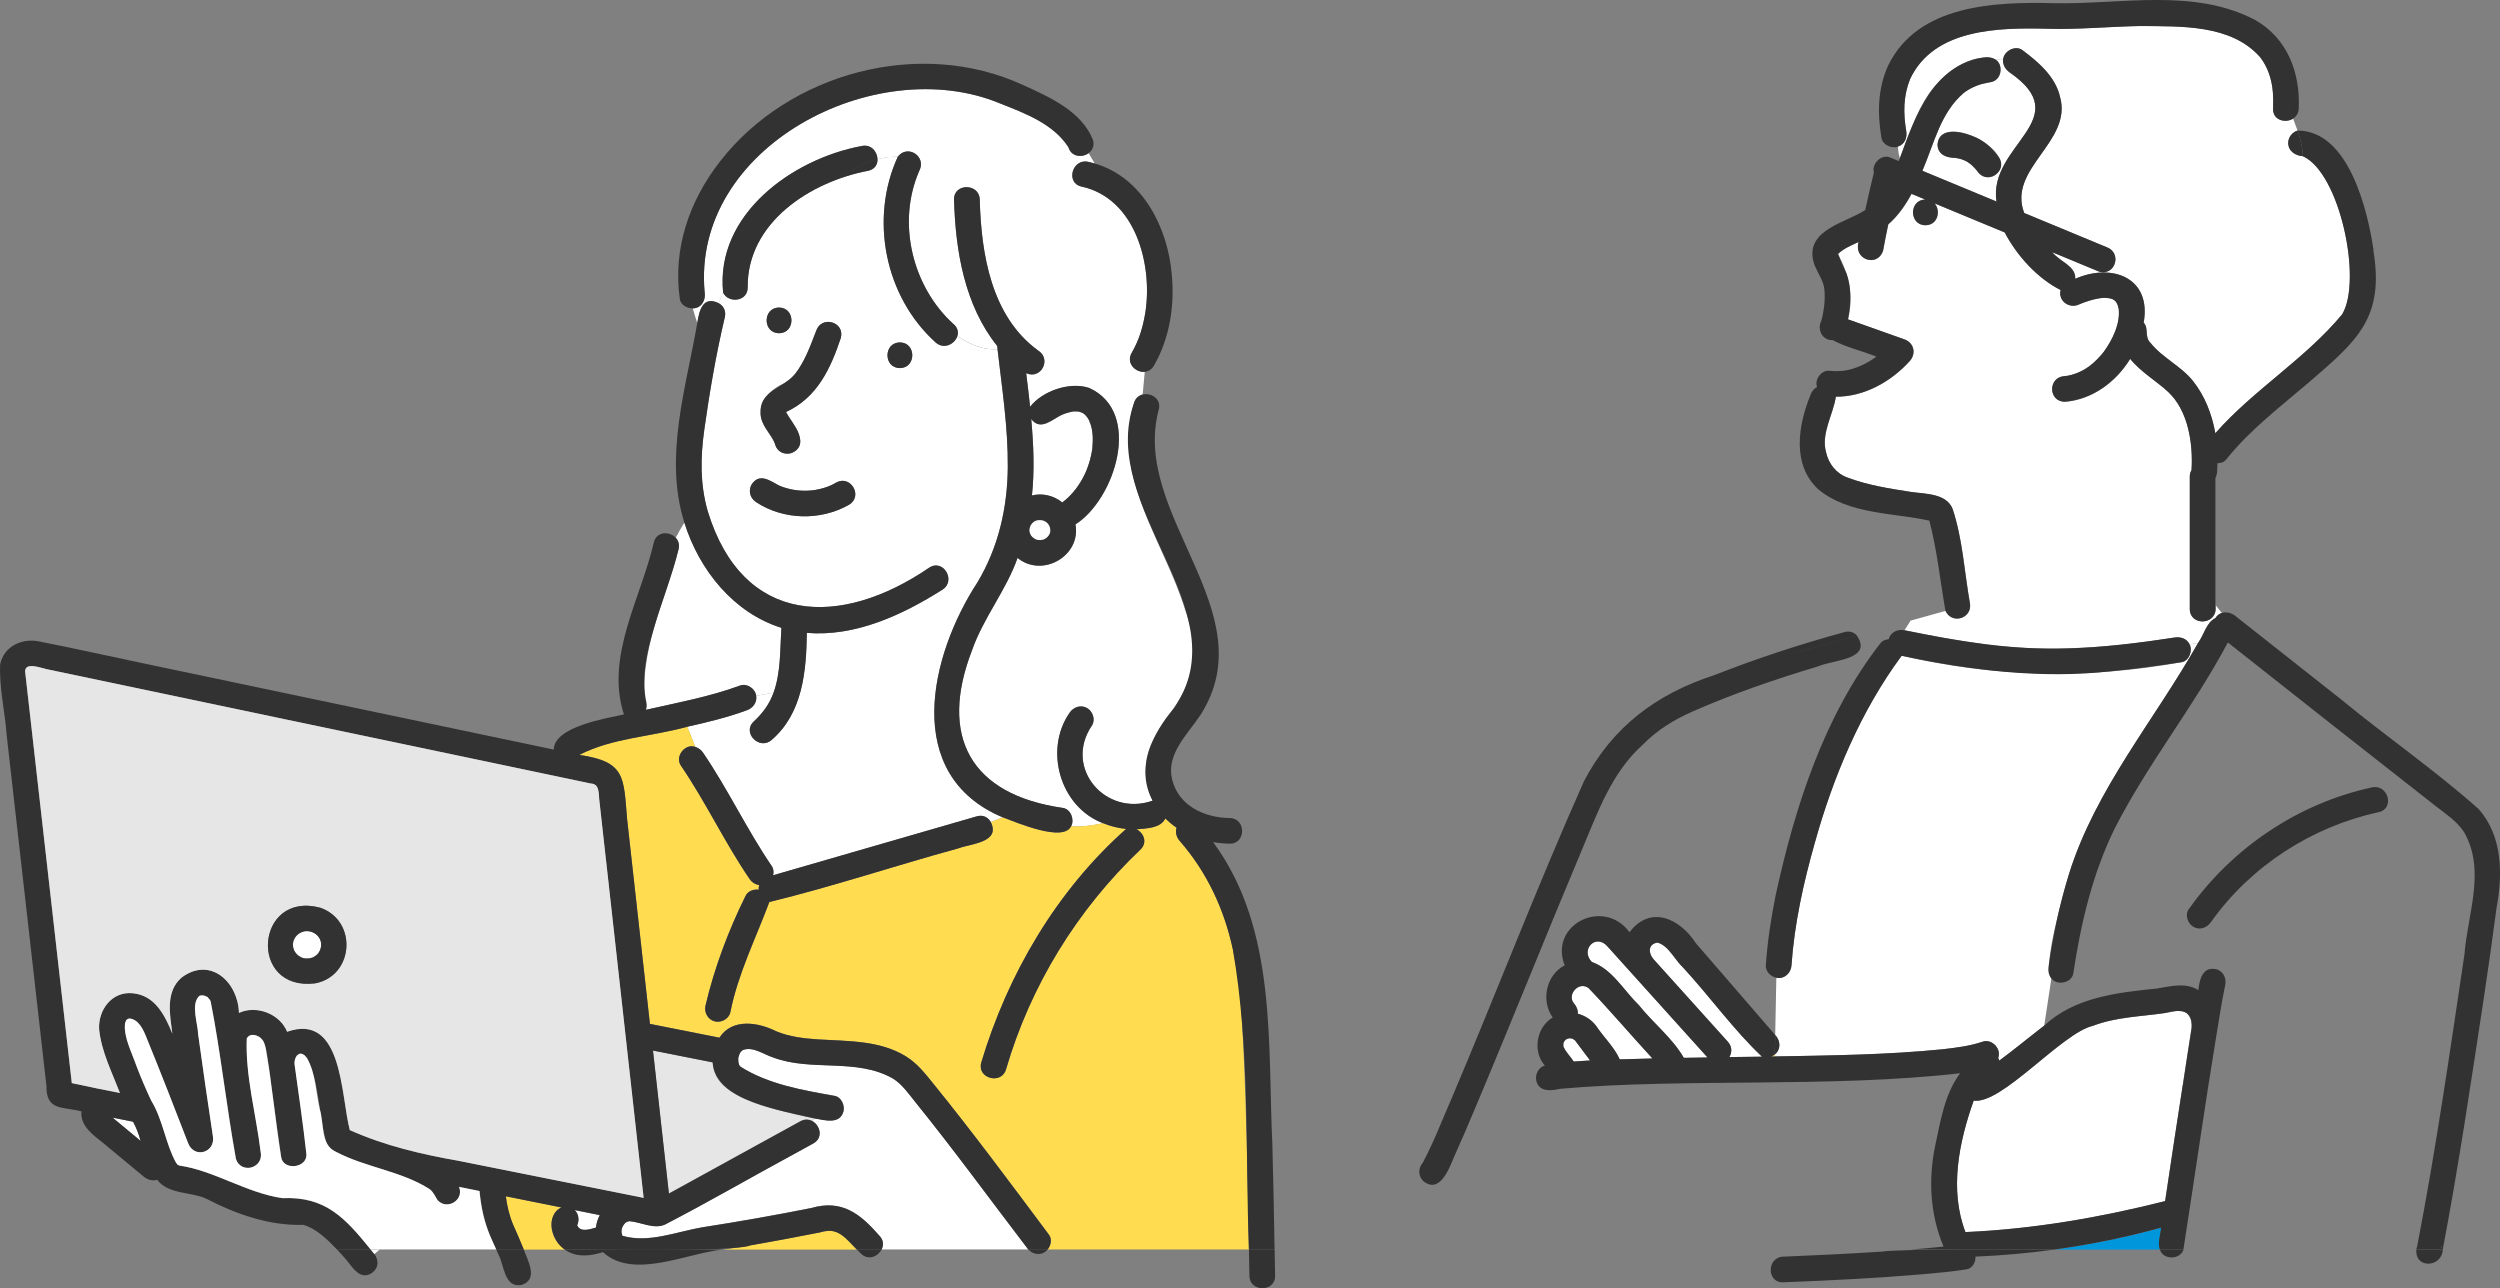 <svg width="359" height="185" viewBox="0 0 359 185" fill="none" xmlns="http://www.w3.org/2000/svg">
<rect x="0" y="0" width="359" height="185" fill="#808080" stroke="none"/>
<g clip-path="url(#clip0_186_332)">
<path d="M303.813 43.248C303.813 43.248 303.813 43.27 303.813 43.277C303.821 43.284 303.828 43.292 303.835 43.299C303.821 43.277 303.813 43.255 303.813 43.248Z" fill="#FFDC50"/>
<path d="M263.951 36.496C263.951 36.496 264.003 36.548 264.018 36.556C264.003 36.534 263.995 36.504 263.98 36.482C263.973 36.482 263.966 36.496 263.951 36.504V36.496Z" fill="#FFDC50"/>
<path d="M263.958 36.452C263.958 36.452 263.966 36.467 263.973 36.475C263.973 36.467 263.966 36.46 263.958 36.452Z" fill="#FFDC50"/>
<path d="M304.153 43.837C304.153 43.837 304.146 43.822 304.138 43.815C304.138 43.83 304.153 43.837 304.153 43.837Z" fill="#FFDC50"/>
<path d="M106.286 153.165C106.286 153.165 106.256 153.142 106.242 153.127C106.249 153.127 106.256 153.142 106.271 153.142C106.256 153.127 106.242 153.105 106.227 153.083C106.219 153.165 106.472 153.305 106.294 153.165H106.286Z" fill="#FFDC50"/>
<path d="M277.629 74.915C277.733 74.989 277.719 74.952 277.629 74.915Z" fill="#FFDC50"/>
<path d="M106.271 153.149C106.271 153.149 106.293 153.172 106.301 153.164C106.286 153.157 106.278 153.149 106.264 153.142C106.264 153.142 106.264 153.142 106.264 153.149H106.271Z" fill="#FFDC50"/>
<path d="M303.865 43.337C303.865 43.337 303.843 43.314 303.835 43.307C303.858 43.344 303.887 43.396 303.932 43.455C303.991 43.5 304.021 43.485 303.873 43.337H303.865Z" fill="#FFDC50"/>
<path d="M263.958 36.453C263.958 36.453 263.958 36.445 263.943 36.438C263.943 36.438 263.943 36.453 263.951 36.46L263.958 36.453Z" fill="#FFDC50"/>
<path d="M152.552 72.161C152.552 72.161 152.575 72.146 152.619 72.109C152.589 72.132 152.56 72.161 152.552 72.161Z" fill="#FFDC50"/>
<path d="M152.943 20.38C153.062 20.52 153.055 20.543 152.943 20.38Z" fill="#FFDC50"/>
<path d="M263.944 36.43C263.84 36.364 263.877 36.415 263.922 36.475C263.922 36.46 263.937 36.445 263.944 36.43Z" fill="#FFDC50"/>
<path d="M155.954 67.728C156.374 66.668 156.699 65.571 156.854 64.438C156.876 64.202 156.846 64.511 156.839 64.592C156.979 63.362 156.994 62.103 156.618 60.918C156.566 60.741 156.264 60.145 156.544 60.668C156.323 60.152 156.013 59.689 155.577 59.343C155.976 59.74 155.659 59.409 155.489 59.313C155.356 59.239 154.987 59.166 155.341 59.247C155.371 59.247 155.393 59.254 155.422 59.262C155.238 59.239 155.046 59.122 154.854 59.1C154.441 59.085 154.817 59.1 154.95 59.1C154.67 59.07 154.367 59.092 154.087 59.085C153.615 59.188 153.143 59.306 152.693 59.49C151.224 60.049 149.498 62.037 148.089 60.175C148.421 63.819 148.583 67.508 148.192 71.152C149.719 70.777 151.357 71.182 152.545 72.161C154.072 71.034 155.172 69.437 155.961 67.736L155.954 67.728Z" fill="white"/>
<path d="M112.875 59.158C112.8 59.218 112.763 59.24 112.875 59.166C112.875 59.166 112.875 59.166 112.875 59.158Z" fill="#FFDC50"/>
<path d="M236.771 151.419C233.886 148.275 231.075 144.962 228.124 141.892C226.715 140.825 224.907 142.871 226.066 144.145C226.42 144.557 226.604 145.073 226.582 145.573C227.6 145.838 228.537 146.435 229.186 147.296C230.256 148.923 231.806 150.359 232.588 152.119C234.159 152.067 235.723 152.03 237.295 151.994C237.118 151.802 236.948 151.603 236.771 151.412V151.419Z" fill="white"/>
<path d="M224.494 149.866C224.494 150.17 224.457 150.029 224.494 149.866Z" fill="#FFDC50"/>
<path d="M227.608 151.301C227.135 150.675 226.671 150.05 226.198 149.416C226.147 149.409 226.043 149.262 225.955 149.232C225.955 149.247 225.888 149.232 225.785 149.151C225.579 149.078 225.35 149.063 225.143 149.151C225.21 149.144 225.18 149.181 224.988 149.21C224.937 149.24 224.87 149.299 224.811 149.336C224.767 149.387 224.715 149.431 224.671 149.475C224.597 149.601 224.524 149.718 224.501 149.858C224.501 149.991 224.501 150.123 224.501 150.248C224.833 151.088 225.52 151.684 225.992 152.443C226.774 152.376 227.563 152.325 228.353 152.288C228.109 151.957 227.858 151.633 227.615 151.301H227.608Z" fill="white"/>
<path d="M224.938 149.218C224.923 149.218 224.856 149.292 224.826 149.322C224.863 149.307 224.96 149.218 224.938 149.218Z" fill="#FFDC50"/>
<path d="M225.844 149.174C225.844 149.174 225.822 149.174 225.814 149.166C225.866 149.196 225.911 149.218 225.963 149.24C225.963 149.226 225.941 149.203 225.852 149.174H225.844Z" fill="#FFDC50"/>
<path d="M225.726 149.115C225.726 149.115 225.763 149.144 225.785 149.159C225.793 149.159 225.8 149.159 225.808 149.159C225.778 149.144 225.748 149.13 225.726 149.115Z" fill="#FFDC50"/>
<path d="M224.989 149.21C224.989 149.21 225.018 149.196 225.033 149.188C224.996 149.203 224.966 149.21 224.937 149.218C224.944 149.218 224.974 149.218 224.989 149.218V149.21Z" fill="#FFDC50"/>
<path d="M350.56 179.147C350.582 179.294 350.692 179.242 350.479 178.882C350.515 178.97 350.545 179.051 350.56 179.147Z" fill="#FFDC50"/>
<path d="M347.078 179.044C347.078 179.044 347.085 178.992 347.092 178.97C347.07 179.014 347.048 179.066 347.048 179.118C347.048 179.096 347.07 179.066 347.07 179.044H347.078Z" fill="#FFDC50"/>
<path d="M170.208 87.659C167.234 77.867 159.657 68.649 162.837 57.885C163.044 57.178 163.531 56.788 164.084 56.648C164.18 55.558 164.291 54.476 164.387 53.401C163.081 53.526 161.657 52.149 162.52 50.669C163.56 48.88 164.136 47.01 164.49 44.809C165.53 37.917 163.044 28.486 155.304 26.792C152.988 26.277 153.969 22.728 156.286 23.244C156.596 23.31 156.905 23.391 157.208 23.487C156.913 22.979 156.625 22.478 156.33 21.992C155.4 22.677 153.844 22.552 153.43 21.153C151.276 17.788 147.181 16.271 143.61 14.858C125.741 7.414 99.255 21.131 101.188 41.974C101.387 43.093 100.738 44.286 99.483 44.286C99.683 45 99.897 45.707 100.133 46.406C100.42 44.551 100.944 42.453 103.202 43.535C103.408 43.02 103.622 42.511 103.844 42.004C102.722 30.834 113.737 22.839 123.72 20.976C125.092 20.667 125.985 21.786 126.014 22.861C126.973 22.618 127.947 22.493 128.936 22.5C130.352 20.689 133.075 22.463 132.02 24.517C128.759 31.946 130.994 41.201 136.97 46.583C137.546 47.098 137.649 47.717 137.479 48.269C139.272 49.447 141.198 50.294 143.256 50.147C143.242 49.992 143.219 49.845 143.205 49.69C138.564 43.918 137.199 36.091 137.007 28.663C136.948 26.292 140.637 26.299 140.696 28.663C140.903 36.423 142.327 45.449 149.092 50.353C151.047 51.612 149.483 54.557 147.366 53.6C147.565 55.205 147.757 56.81 147.927 58.422C149.69 56.154 153.6 54.785 156.411 55.72C164.099 59.195 160.144 71.682 154.441 75.312C155.275 79.847 149.675 83.043 146.126 80.127C144.481 84.802 141.22 88.712 139.582 93.402C134.816 105.749 139.339 114.142 152.67 116.034C153.799 116.233 154.331 117.735 153.814 118.663C155.356 118.766 156.92 118.523 158.425 118.221C152.257 115.917 149.889 107.7 153.607 102.355C154.168 101.53 155.223 101.162 156.131 101.692C156.95 102.171 157.348 103.385 156.795 104.21C152.685 110.314 158.794 117.352 165.53 114.982C160.594 103.393 175.461 102.421 170.222 87.674L170.208 87.659Z" fill="white"/>
<path d="M137.479 48.255C137.125 49.403 135.546 50.242 134.359 49.175C127.04 42.578 124.848 31.387 128.928 22.493C127.94 22.478 126.959 22.611 126.007 22.854C126.022 23.59 125.638 24.304 124.694 24.517C116.393 26.078 107.274 31.939 107.363 41.26C107.392 43.351 104.537 43.594 103.829 41.996C103.608 42.504 103.394 43.02 103.187 43.528C103.844 43.896 104.301 44.61 104.08 45.545C102.826 50.839 101.903 56.228 101.143 61.61C100.583 65.615 100.501 69.451 101.616 73.376C106.647 89.912 120.739 90.214 133.458 81.497C135.473 80.223 137.317 83.411 135.318 84.677C129.563 88.314 122.82 91.458 115.847 90.884C115.774 96.362 115.25 102.392 110.831 106.22C109.097 107.84 106.485 105.241 108.219 103.614C109.613 102.311 110.491 101.052 111.067 99.461L108.573 99.925C108.72 100.86 108.123 101.67 107.252 101.987C104.463 103.018 101.586 103.717 98.686 104.358L99.838 107.258C100.273 107.391 100.671 107.678 100.944 108.083C104.53 113.333 107.23 119.112 110.808 124.362C111.074 124.752 111.118 125.238 111.008 125.687C120.754 122.867 130.5 120.047 140.253 117.227C141.198 116.955 141.906 117.397 142.268 118.059L143.994 117.382C129.445 111.278 133.51 94.116 140.372 83.602C143.374 78.566 144.658 72.919 144.71 67.103C144.754 61.419 143.883 55.779 143.234 50.147C141.176 50.294 139.25 49.455 137.457 48.269L137.479 48.255ZM111.871 44.168C114.246 44.168 114.246 47.85 111.871 47.85C109.495 47.85 109.495 44.168 111.871 44.168ZM112.557 55.065C115.139 53.556 116.091 50.22 117.183 47.54C117.921 45.236 121.351 46.186 120.739 48.52C119.263 52.937 117.338 57.097 112.889 59.144C112.889 59.173 112.889 59.188 112.889 59.195C113.848 60.837 116.497 63.944 113.575 65.1C112.653 65.35 111.517 64.784 111.303 63.812C111.185 63.289 110.712 62.626 110.27 61.993C108.056 59.122 109.554 56.383 112.557 55.058V55.065ZM121.919 72.485C117.839 74.804 112.513 74.701 108.58 72.109C107.717 71.542 107.429 70.512 107.916 69.591C108.934 67.979 110.432 68.877 111.672 69.635C112.505 70.026 113.405 70.261 114.313 70.401C116.261 70.629 118.415 70.313 120.06 69.304C122.156 68.133 123.993 71.248 121.919 72.485ZM129.224 52.856C126.848 52.856 126.848 49.175 129.224 49.175C131.599 49.175 131.599 52.856 129.224 52.856Z" fill="white"/>
<path d="M277.083 13.326C278.876 10.705 283.273 7.252 286.564 8.548C286.918 8.504 287.287 8.497 287.656 8.519C287.767 7.333 289.39 6.442 290.415 7.186C292.71 8.901 295.167 10.992 295.831 13.923C297.631 20.38 288.224 24.194 290.681 30.584C294.606 32.212 298.531 33.839 302.456 35.466C304.773 36.246 303.806 39.618 301.475 39.014C299.217 38.08 296.959 37.144 294.709 36.209C295.794 37.586 298.118 38.182 298.007 40.031C303.282 37.719 309 39.861 307.834 46.34C308.609 47.121 307.901 48.372 308.823 49.241C310.542 51.391 313.191 52.547 314.917 54.704C316.614 56.839 317.64 59.475 318.126 62.207C323.638 55.949 330.993 51.575 336.335 45.14C339.257 40.296 336.04 24.834 330.698 22.427C328.455 22.39 327.74 19.562 329.924 18.745C329.724 18.178 329.503 17.604 329.289 17.03C328.183 17.737 326.345 17.258 326.419 15.572C326.456 14.799 326.456 14.026 326.39 13.253C326.242 11.412 325.681 9.667 324.567 8.209C320.362 3.453 313.191 3.792 307.355 3.726C302.921 3.807 298.479 4.256 294.038 4.116C286.925 3.939 277.703 4.116 274.295 11.338C273.335 13.753 273.298 16.183 273.741 18.811C273.903 19.769 273.512 20.726 272.539 21.042C272.561 21.624 272.664 22.191 272.812 22.758C274.103 19.57 275.091 16.154 277.091 13.304L277.083 13.326Z" fill="white"/>
<path d="M282.927 92.217C292.665 93.822 302.574 93.115 312.268 91.547C313.154 91.414 314.032 91.709 314.415 92.526L315.633 92.327C316.466 91.223 316.835 89.353 318.134 88.756C318.333 88.403 318.702 88.13 319.056 88.02L318.156 86.901C318.709 89.559 314.592 90.229 314.467 87.475C314.467 81.136 314.467 74.797 314.467 68.465C314.467 68.089 314.563 67.78 314.718 67.53C314.947 63.723 314.268 59.041 311.39 56.317C309.804 54.822 307.406 53.423 305.909 51.546C303.872 54.866 300.479 57.399 296.517 57.708C294.104 57.671 294.097 54.13 296.517 54.027C296.649 54.02 297.188 53.931 296.598 54.027C297.83 53.865 298.996 53.364 299.999 52.635C300.095 52.569 300.515 52.238 300.08 52.584C300.766 52.076 301.733 51.067 302.116 50.544C303.4 48.755 304.551 46.451 304.241 44.212C304.271 44.227 304.352 44.743 304.241 44.294C304.167 43.984 304.123 43.727 303.917 43.454C303.865 43.417 303.799 43.344 303.799 43.278C303.673 43.123 303.474 43.049 303.319 42.939C302.773 42.755 302.006 42.762 301.482 42.843C300.574 42.998 299.682 43.27 298.826 43.616C298.796 43.631 298.287 43.844 298.634 43.69C297.24 44.419 295.528 43.27 295.919 41.658C292.599 39.986 289.618 36.688 287.892 33.389C284.528 31.998 281.171 30.599 277.806 29.207C278.743 30.231 278.308 32.351 276.508 32.351C274.132 32.351 274.132 28.67 276.508 28.67C275.844 28.398 275.18 28.118 274.508 27.846C273.63 29.48 272.568 31.004 271.166 32.234C270.901 33.493 270.65 34.744 270.421 36.011C269.602 38.462 266.135 37.277 266.917 34.759C265.884 35.23 264.755 35.687 263.958 36.474C263.995 36.533 264.002 36.555 263.995 36.555C265.522 39.545 266.208 42.519 265.389 45.869C268.082 46.826 270.775 47.783 273.476 48.74C274.848 49.226 275.209 50.721 274.287 51.818C271.609 54.8 267.721 57.001 263.641 56.972C263.272 59.527 261.479 62.258 262.239 64.968C262.593 66.609 263.715 68.023 265.316 68.59C268.215 69.68 271.329 70.166 274.383 70.644C276.456 70.954 279.533 70.821 280.418 73.118C281.849 77.418 282.093 82.078 282.875 86.525C283.354 88.749 280.344 89.794 279.385 87.725L274.353 89.124L273.483 90.508C276.611 91.142 279.754 91.738 282.912 92.217H282.927Z" fill="white"/>
<path d="M287.243 9.512C287.568 11.5 286.136 11.787 284.557 12.067C283.65 12.303 282.809 12.745 282.056 13.289C278.648 16.154 277.799 20.483 276.058 24.517C279.607 25.99 283.148 27.455 286.697 28.928C285.494 20.77 298.398 17.118 288.549 10.359C287.936 9.903 287.56 9.225 287.656 8.511C287.287 8.489 286.918 8.496 286.564 8.541C286.874 8.754 287.118 9.071 287.236 9.505L287.243 9.512ZM286.446 25.202C284.432 26.351 283.657 23.516 282.019 22.986C280.551 22.39 278.338 22.986 278.227 20.762C278.692 15.763 290.637 22.058 286.446 25.195V25.202Z" fill="white"/>
<path d="M313.25 95.095C299.911 97.54 286.284 97.252 273.077 94.168C267.204 102.097 263.25 111.529 260.601 121.048C258.963 126.791 257.672 132.696 257.259 138.601C257.207 139.713 256.234 140.648 255.083 140.405L254.92 148.621C255.665 149.394 255.791 150.705 254.869 151.412V151.706C262.896 151.559 270.952 151.478 278.957 150.675C280.898 150.455 282.853 150.219 284.712 149.586C286.048 149.122 287.457 150.639 286.948 151.92C287.014 152.038 287.058 152.17 287.103 152.303C289.309 150.675 291.389 148.945 293.551 147.281L294.576 140.508C293.211 138.785 296.406 128.058 297.107 125.51C300.936 113.266 309.428 103.371 315.64 92.334L314.423 92.533C314.902 93.453 314.349 94.926 313.25 95.103V95.095Z" fill="white"/>
<path d="M254.861 151.714V151.419C254.706 151.552 254.529 151.655 254.33 151.728C254.507 151.728 254.684 151.721 254.861 151.721V151.714Z" fill="#FFDC50"/>
<path d="M97.439 78.868C95.462 86.481 91.537 93.903 92.747 101.928C97.292 100.904 101.91 100.058 106.286 98.438C107.282 98.07 108.469 98.924 108.587 99.925L111.081 99.461C112.144 96.501 112.003 93.255 112.203 90.155C105.415 88.034 100.435 81.953 98.266 75.04C97.831 75.761 97.417 76.49 97.034 77.234C97.403 77.631 97.594 78.191 97.432 78.868H97.439Z" fill="white"/>
<path d="M178.537 150.094C178.316 145.478 178.021 140.846 177.04 136.318C175.793 130.524 173.314 125.216 169.396 120.732C168.931 120.202 168.762 119.488 168.961 118.854C168.385 118.457 167.839 118.015 167.352 117.514C166.644 118.972 164.63 118.935 163.213 119.083C164.239 119.598 164.837 120.982 163.767 121.998C154.692 130.62 147.978 141.531 144.474 153.547C143.81 155.822 140.253 154.85 140.917 152.568C144.717 139.867 151.756 127.859 161.716 119.031C160.587 118.921 159.465 118.641 158.418 118.207C156.913 118.516 155.349 118.751 153.807 118.648C152.685 120.997 145.979 118.096 144.009 117.375L142.282 118.052C143.714 120.997 139.398 121.129 137.538 121.844C128.508 124.317 119.544 127.321 110.476 129.523C108.558 134.691 105.954 139.86 104.877 145.367C104.648 146.339 103.541 146.906 102.604 146.656C101.616 146.383 101.092 145.36 101.313 144.388C102.582 138.962 104.604 133.616 107.068 128.632C107.407 127.947 108.219 127.653 108.949 127.756C108.934 127.535 108.949 127.307 109.016 127.093C108.47 127.02 107.961 126.696 107.636 126.21C104.05 120.96 101.35 115.18 97.772 109.931C96.879 108.613 98.384 106.706 99.852 107.251L98.701 104.35C93.559 105.793 87.937 105.948 83.178 108.4C89.885 109.371 89.523 111.61 90.047 117.61C91.139 127.417 92.231 137.217 93.323 147.024C96.65 147.686 99.978 148.342 103.305 149.004C105.142 146.177 108.875 146.781 111.487 148.099C113.398 148.886 115.471 149.129 117.507 149.255C121.75 149.52 126.309 149.372 130.065 151.677C131.688 152.678 132.787 154.084 133.968 155.542C139.715 162.64 145.167 169.988 150.627 177.306C151.099 177.939 150.9 178.845 150.413 179.427H179.341C179.172 169.642 178.995 159.857 178.53 150.087L178.537 150.094Z" fill="#FFDC50"/>
<path d="M310.055 178.271C310.151 177.615 310.247 176.953 310.35 176.297C305.319 177.689 300.191 178.727 295.012 179.441H310.159C310.026 179.08 309.996 178.683 310.055 178.278V178.271Z" fill="#0096DC"/>
<path d="M79.652 174.177C79.88 173.779 80.235 173.522 80.626 173.389C77.955 172.852 75.284 172.322 72.621 171.784C72.79 173.117 73.093 174.435 73.594 175.686C73.631 175.775 73.808 176.18 73.594 175.701C74.14 176.945 74.694 178.182 75.203 179.441H81.105C79.453 178.263 78.589 176.047 79.652 174.177Z" fill="#FFDC50"/>
<path d="M120.319 176.975C119.47 176.592 118.636 176.791 117.773 176.96C113.162 177.844 108.558 178.764 103.91 179.441H123.048C122.134 178.624 121.41 177.564 120.319 176.975Z" fill="#FFDC50"/>
<path d="M147.675 179.434C142.23 172.307 136.977 165.091 131.37 158.156C130.426 156.993 129.511 155.66 128.22 154.865C123.011 151.876 116.541 153.915 111.037 151.846C109.657 151.419 108.123 150.212 106.676 150.779C106.647 150.793 106.617 150.815 106.588 150.83C106.603 150.83 106.462 150.955 106.352 151.058C106.344 151.088 106.263 151.22 106.197 151.331C106.182 151.412 106.042 151.772 106.012 151.898C106.012 152.295 106.005 152.737 106.234 153.076C106.234 152.892 106.337 153.135 106.315 153.157C110.351 155.711 115.198 156.521 119.824 157.353C120.812 157.501 121.351 158.752 121.115 159.614C120.562 161.498 118.415 160.836 116.991 160.593L116.592 160.946C117.758 161.535 118.267 163.369 116.792 164.178C115.921 164.657 115.05 165.136 114.172 165.622C107.938 168.986 101.792 172.564 95.506 175.819C93.891 176.562 92.031 175.465 90.342 175.34C90.298 175.34 90.261 175.355 90.224 175.362C90.467 175.34 90.165 175.414 90.025 175.436C89.973 175.487 89.781 175.59 89.951 175.436C89.302 176.032 89.066 176.658 89.375 177.446C93.145 178.55 97.129 176.857 100.87 176.224C106.094 175.414 111.295 174.493 116.482 173.463C120.835 172.189 123.505 174.243 126.243 177.402C126.884 178.035 126.899 178.808 126.589 179.426H147.683L147.675 179.434Z" fill="white"/>
<path d="M111.347 159.282C107.886 158.09 102.604 156.978 102.324 152.553C99.468 151.986 96.606 151.419 93.751 150.852C94.51 157.7 95.278 164.547 96.038 171.394C102.331 167.934 108.624 164.473 114.918 161.013C115.523 160.681 116.105 160.718 116.578 160.961L116.976 160.608C115.08 160.262 113.199 159.813 111.347 159.282Z" fill="#E6E6E6"/>
<path d="M314.039 145.507C313.146 144.786 311.885 145.382 310.867 145.478C307.384 145.993 303.85 146.037 300.538 147.311C296.096 148.32 287.449 158.649 283.414 158.053C281.274 164.053 279.909 170.864 282.226 176.931C291.928 176.511 301.519 174.854 310.904 172.484C311.73 166.925 312.571 161.373 313.434 155.822C313.862 153.076 314.261 150.315 314.703 147.569C314.747 146.751 314.548 145.986 314.024 145.514L314.039 145.507Z" fill="white"/>
<path d="M347.159 178.815C347.122 178.867 347.107 178.912 347.092 178.971C347.115 178.919 347.129 178.867 347.159 178.815Z" fill="#FFDC50"/>
<path d="M225.04 149.181C225.04 149.181 225.114 149.159 225.144 149.144C225.122 149.144 225.085 149.159 225.04 149.181Z" fill="#FFDC50"/>
<path d="M82.514 173.765C83.097 174.309 83.215 175.237 82.876 175.951C83.311 177.026 84.728 176.518 85.569 176.283C85.642 175.657 85.834 175.053 86.122 174.501C84.919 174.251 83.717 174.008 82.514 173.772V173.765Z" fill="white"/>
<path d="M106.013 152.495C105.991 152.391 105.991 152.287 106.013 152.495Z" fill="#FFDC50"/>
<path d="M20.09 163.501C19.869 162.655 19.507 161.859 19.109 161.079C18.128 160.88 17.146 160.689 16.158 160.49C17.493 161.609 18.843 162.714 20.186 163.833C20.157 163.722 20.127 163.612 20.09 163.509V163.501Z" fill="white"/>
<path d="M208.255 158.178C208.255 158.178 208.255 158.163 208.263 158.156C208.263 158.163 208.255 158.178 208.255 158.178Z" fill="#FFDC50"/>
<path d="M224.73 149.373C224.73 149.373 224.782 149.35 224.812 149.336C224.812 149.336 224.819 149.328 224.827 149.321C224.797 149.343 224.767 149.365 224.737 149.373H224.73Z" fill="#FFDC50"/>
<path d="M237.442 137.739C241.006 141.693 244.562 145.647 248.125 149.601C248.767 150.315 248.716 151.161 248.332 151.802C249.896 151.78 251.46 151.758 253.024 151.743C248.944 147.892 245.558 143.136 241.721 138.976C240.526 137.887 239.604 135.774 238.018 135.361C236.608 135.575 236.704 136.9 237.442 137.747V137.739Z" fill="white"/>
<path d="M228.589 138.144C231.51 139.153 233.185 142.26 235.34 144.336C237.383 146.906 240.172 149.078 241.795 151.905C242.931 151.883 244.068 151.868 245.204 151.854C240.423 146.552 235.649 141.237 230.861 135.936C229.209 133.962 226.855 136.348 228.589 138.144Z" fill="white"/>
<path d="M156.957 20.115C155.349 15.984 150.715 13.938 146.923 12.215C132.123 5.367 113.265 10.433 103.364 23.222C98.959 28.884 96.599 35.768 97.624 42.946C97.742 43.778 98.664 44.294 99.476 44.279C99.033 42.659 98.672 41.047 98.31 39.611C98.672 41.047 99.033 42.666 99.476 44.279C100.737 44.271 101.372 43.086 101.188 41.967C99.254 21.123 125.741 7.407 143.61 14.85C147.181 16.264 151.276 17.781 153.43 21.145C153.851 22.552 155.408 22.669 156.33 21.985C155.636 20.844 154.869 19.805 153.644 18.996C154.869 19.805 155.636 20.851 156.33 21.985C156.861 21.595 157.186 20.939 156.964 20.107L156.957 20.115ZM152.943 20.38C153.061 20.52 153.054 20.542 152.943 20.38Z" fill="#323232"/>
<path d="M129.224 52.856C131.599 52.856 131.599 49.175 129.224 49.175C126.848 49.175 126.848 52.856 129.224 52.856Z" fill="#323232"/>
<path d="M111.871 47.849C114.246 47.849 114.246 44.168 111.871 44.168C109.495 44.168 109.495 47.849 111.871 47.849Z" fill="#323232"/>
<path d="M133.466 81.497C120.731 90.221 106.655 89.912 101.623 73.376C100.509 69.451 100.583 65.615 101.151 61.61C101.911 56.221 102.833 50.839 104.087 45.545C104.308 44.61 103.851 43.896 103.194 43.528C101.94 46.694 101.04 49.963 100.523 53.6C101.047 49.963 101.94 46.694 103.194 43.528C100.937 42.445 100.413 44.551 100.125 46.399C100.45 47.364 100.819 48.306 101.261 49.182C100.826 48.306 100.457 47.364 100.125 46.399C98.502 55.772 95.315 65.645 98.273 75.04C100.435 81.953 105.422 88.035 112.21 90.155C112.011 93.255 112.144 96.502 111.089 99.461C110.513 101.052 109.635 102.318 108.241 103.614C106.507 105.234 109.119 107.833 110.853 106.22C115.272 102.392 115.796 96.362 115.869 90.884C122.842 91.458 129.585 88.314 135.34 84.677C137.339 83.411 135.487 80.223 133.48 81.497H133.466Z" fill="#323232"/>
<path d="M107.916 69.591C107.429 70.512 107.717 71.542 108.58 72.109C112.513 74.701 117.847 74.804 121.92 72.485C123.978 71.248 122.156 68.133 120.06 69.304C119.109 69.879 118.194 70.151 117.013 70.372C115.302 70.622 113.546 70.409 111.952 69.761C110.594 69.069 109.075 67.817 107.924 69.591H107.916Z" fill="#323232"/>
<path d="M109.215 59.394C109.229 61.036 110.875 62.457 111.31 63.826C111.967 66.131 115.456 65.181 114.866 62.847C114.615 61.47 113.479 60.395 112.896 59.203C112.896 59.188 112.896 59.173 112.896 59.151C117.345 57.104 119.271 52.944 120.746 48.527C121.359 46.2 117.935 45.243 117.19 47.548C116.393 49.683 115.523 51.965 114.15 53.732C112.461 55.764 108.964 56.133 109.222 59.394H109.215ZM112.881 59.158C112.881 59.158 112.881 59.158 112.881 59.151C112.881 59.151 112.881 59.158 112.881 59.166V59.158ZM112.874 59.158C112.874 59.158 112.874 59.158 112.874 59.166C112.763 59.239 112.8 59.21 112.874 59.158Z" fill="#323232"/>
<path d="M328.581 20.527C328.574 21.742 329.621 22.323 330.691 22.434C330.654 21.108 330.33 19.923 329.917 18.752C329.164 18.973 328.581 19.761 328.581 20.527Z" fill="#323232"/>
<path d="M340.843 35.929C339.987 30.128 337.257 18.73 329.916 18.752C330.33 19.923 330.654 21.108 330.691 22.434C336.018 24.834 339.257 40.281 336.328 45.147C330.986 51.575 323.63 55.956 318.119 62.214C317.632 59.482 316.607 56.846 314.91 54.711C313.183 52.554 310.535 51.398 308.816 49.248C307.893 48.387 308.602 47.135 307.827 46.347C308.993 39.861 303.275 37.718 298 40.038C298.11 38.19 295.786 37.593 294.702 36.217C296.959 37.152 299.217 38.087 301.467 39.022C303.799 39.625 304.765 36.253 302.449 35.473C298.524 33.846 294.599 32.219 290.674 30.591C288.224 24.201 297.623 20.387 295.823 13.93C295.159 11 292.702 8.909 290.408 7.193C289.382 6.45 287.759 7.34 287.649 8.526C289.095 8.607 290.578 9.093 291.596 9.431C290.578 9.093 289.102 8.607 287.649 8.526C287.553 9.24 287.936 9.917 288.541 10.374C298.391 17.133 285.487 20.785 286.689 28.942C283.141 27.47 279.599 26.005 276.051 24.532C277.777 20.512 278.633 16.242 281.975 13.356C283.119 12.472 284.513 11.979 285.937 11.787C287.383 11.537 287.752 9.291 286.549 8.555C286.107 8.246 285.531 8.15 284.956 8.239C277.644 9.218 274.966 16.75 272.79 22.787C273.085 23.921 273.549 25.077 273.874 26.365C273.549 25.07 273.085 23.921 272.79 22.787C272.745 22.905 272.701 23.015 272.657 23.126C272.229 22.949 271.808 22.772 271.38 22.596C270.141 22.11 268.739 23.546 269.093 24.753C268.665 26.549 268.237 28.353 267.846 30.164C265.094 31.983 259.384 32.947 260.373 37.417C260.653 38.617 261.435 39.603 261.811 40.752C262.298 42.232 261.885 44.949 261.531 46.09C260.904 47.312 261.686 48.917 263.161 48.836C265.117 49.889 267.389 50.375 269.455 51.214C268.075 52.223 266.489 52.981 264.785 53.239C264.084 53.298 263.397 53.32 262.689 53.239C261.538 53.136 260.535 54.505 260.926 55.565C260.505 55.801 260.166 56.199 259.996 56.692C258.218 61.029 257.274 66.676 261.081 70.246C265.441 73.884 271.764 73.604 277.054 74.767C278.168 79.008 278.611 83.403 279.363 87.71C280.315 89.765 283.34 88.749 282.853 86.51C282.071 82.063 281.82 77.403 280.396 73.103C279.511 70.806 276.434 70.946 274.361 70.629C271.307 70.158 268.193 69.672 265.294 68.575C263.693 68.008 262.579 66.595 262.217 64.953C261.457 62.251 263.243 59.519 263.619 56.957C267.706 56.986 271.587 54.778 274.265 51.803C275.187 50.706 274.818 49.212 273.454 48.726C270.761 47.768 268.068 46.811 265.367 45.854C265.781 43.697 265.921 41.4 265.183 39.316C264.777 38.381 264.312 37.505 263.973 36.541C263.958 36.541 263.936 36.518 263.907 36.482C263.914 36.482 263.921 36.467 263.936 36.459C263.936 36.459 263.929 36.445 263.921 36.437C263.921 36.445 263.929 36.452 263.936 36.459C264.74 35.672 265.862 35.215 266.895 34.744C266.12 37.255 269.58 38.447 270.399 35.996C270.628 34.737 270.879 33.478 271.144 32.219C272.546 30.982 273.608 29.465 274.486 27.831C275.15 28.103 275.814 28.383 276.486 28.655C274.118 28.655 274.11 32.336 276.486 32.336C278.286 32.336 278.721 30.216 277.784 29.193C281.149 30.584 284.506 31.983 287.87 33.374C289.589 36.673 292.57 39.979 295.897 41.643C295.499 43.263 297.218 44.411 298.612 43.675C298.501 43.719 298.479 43.734 298.494 43.726C299.468 43.314 300.434 43.005 301.46 42.828C301.984 42.74 302.751 42.732 303.297 42.924C303.459 43.034 303.651 43.108 303.777 43.263C303.777 43.255 303.777 43.24 303.777 43.233C303.777 43.233 303.784 43.263 303.799 43.285C303.895 43.373 304.013 43.513 303.895 43.432C304.101 43.704 304.138 43.962 304.219 44.271C304.33 44.72 304.249 44.205 304.219 44.19C304.529 46.421 303.378 48.726 302.094 50.522C301.703 51.045 300.752 52.053 300.058 52.562C300.493 52.208 300.073 52.547 299.977 52.613C298.974 53.342 297.808 53.835 296.576 54.005C297.159 53.901 296.627 53.99 296.495 54.005C294.075 54.108 294.082 57.649 296.495 57.686C300.449 57.377 303.843 54.844 305.887 51.523C307.384 53.401 309.79 54.8 311.368 56.294C314.246 59.019 314.932 63.708 314.696 67.507C314.541 67.765 314.445 68.075 314.445 68.443C314.445 74.782 314.445 81.121 314.445 87.453C314.445 89.824 318.134 89.824 318.134 87.453C318.134 81.187 318.134 74.922 318.134 68.656C318.466 68.008 318.385 67.228 318.422 66.514C318.901 66.521 319.381 66.366 319.683 65.984C323.077 61.713 327.504 58.378 331.621 54.851C338.46 48.954 342.451 45.648 340.806 35.915L340.843 35.929ZM277.629 74.914C277.733 74.988 277.718 74.951 277.629 74.914ZM263.929 36.474C263.877 36.415 263.848 36.356 263.951 36.43C263.951 36.445 263.936 36.459 263.929 36.474ZM263.958 36.452C263.958 36.452 263.958 36.437 263.951 36.43C263.951 36.437 263.951 36.437 263.966 36.445L263.958 36.452ZM304.138 43.815L304.153 43.837C304.153 43.837 304.146 43.822 304.138 43.815Z" fill="#323232"/>
<path d="M314.423 92.526C314.039 91.709 313.154 91.414 312.276 91.547C307.126 92.327 301.947 92.982 296.738 93.122C288.903 93.365 281.141 92.084 273.498 90.508C272.517 90.295 271.469 90.781 271.203 91.804C270.768 91.826 270.347 91.981 270.06 92.327C261.937 102.752 257.783 115.777 254.987 128.536C254.323 131.857 253.806 135.222 253.57 138.601C253.511 139.477 254.256 140.235 255.083 140.405C256.234 140.64 257.207 139.713 257.259 138.601C257.672 132.696 258.971 126.791 260.601 121.049C263.25 111.536 267.212 102.09 273.077 94.168C282.971 96.259 293.123 97.532 303.231 96.384C306.58 96.06 309.922 95.596 313.25 95.095C314.349 94.919 314.902 93.439 314.423 92.526Z" fill="#323232"/>
<path d="M182.728 164.738C181.997 149.961 183.458 133.454 174.199 120.923C174.988 121.063 175.792 121.144 176.589 121.151C178.965 121.181 178.965 117.5 176.589 117.47C172.959 117.426 169.234 115.718 168.319 111.934C167.441 108.296 170.458 105.558 172.376 102.686C181.872 87.88 162.357 73.987 166.386 58.864C166.85 57.296 165.301 56.346 164.076 56.655C163.789 59.873 163.582 63.09 163.958 66.123C163.582 63.097 163.789 59.873 164.076 56.655C163.523 56.795 163.043 57.185 162.83 57.892C157.591 73.096 178.249 87.652 168.592 101.692C165.478 105.329 163.007 110.336 165.515 114.974C158.772 117.345 152.678 110.299 156.78 104.203C157.34 103.378 156.935 102.163 156.116 101.685C155.208 101.155 154.153 101.523 153.592 102.347C149.867 107.7 152.242 115.917 158.41 118.214C159.458 118.641 160.579 118.928 161.708 119.038C151.755 127.866 144.709 139.875 140.91 152.575C140.246 154.857 143.802 155.829 144.466 153.554C147.97 141.546 154.684 130.627 163.759 122.006C164.829 120.99 164.224 119.598 163.206 119.09C164.622 118.943 166.637 118.98 167.345 117.522C167.839 118.022 168.378 118.464 168.953 118.862C168.754 119.495 168.924 120.209 169.388 120.739C173.306 125.223 175.785 130.531 177.032 136.326C179.504 150.528 178.81 165.084 179.341 179.441H183.03C182.949 174.545 182.853 169.642 182.72 164.745L182.728 164.738Z" fill="#323232"/>
<path d="M179.349 179.434C179.371 180.693 179.393 181.959 179.415 183.218C179.445 185.582 183.133 185.589 183.104 183.218C183.089 181.959 183.06 180.693 183.038 179.434H179.349Z" fill="#323232"/>
<path d="M106.271 153.143C106.271 153.143 106.293 153.158 106.308 153.165C106.331 153.135 106.234 152.891 106.227 153.084C106.241 153.106 106.264 153.135 106.271 153.143Z" fill="#323232"/>
<path d="M106.241 153.127C106.241 153.127 106.263 153.142 106.27 153.149C106.263 153.135 106.249 153.135 106.241 153.127Z" fill="#323232"/>
<path d="M106.286 153.165C106.286 153.165 106.279 153.157 106.271 153.149C106.271 153.149 106.279 153.157 106.286 153.165Z" fill="#323232"/>
<path d="M71.432 179.817L71.55 180.089C72.428 181.665 72.377 185.029 74.937 184.507C77.349 183.704 75.793 181.032 75.21 179.434H71.263C71.322 179.559 71.381 179.684 71.432 179.817Z" fill="#323232"/>
<path d="M123.631 180.015C124.671 181.054 126.073 180.45 126.582 179.441H123.048C123.24 179.633 123.432 179.824 123.631 180.015Z" fill="#323232"/>
<path d="M81.385 179.625C82.986 180.597 84.868 180.347 86.587 179.809C90.969 183.851 98.797 179.854 103.91 179.434H81.105C81.201 179.5 81.289 179.566 81.385 179.625Z" fill="#323232"/>
<path d="M147.676 179.434C148.384 180.222 149.712 180.347 150.428 179.434H147.676Z" fill="#323232"/>
<path d="M150.634 177.313C145.174 169.995 139.729 162.647 133.975 155.55C132.794 154.092 131.695 152.686 130.072 151.684C126.316 149.372 121.757 149.527 117.515 149.262C115.471 149.129 113.398 148.886 111.494 148.106C108.883 146.788 105.142 146.177 103.312 149.012C99.985 148.349 96.657 147.694 93.33 147.031C92.238 137.224 91.146 127.424 90.054 117.618C89.538 111.624 89.877 109.371 83.185 108.407C87.944 105.955 93.559 105.801 98.708 104.357C101.601 103.71 104.485 103.017 107.274 101.987C108.145 101.663 108.742 100.853 108.595 99.925C108.477 98.924 107.289 98.07 106.293 98.438C101.91 100.05 97.299 100.897 92.754 101.928C92.865 101.619 92.909 101.273 92.821 100.875C92.031 97.267 92.909 93.527 93.942 90.059C95.056 86.312 96.517 82.675 97.447 78.868C97.609 78.191 97.417 77.631 97.048 77.234C94.99 81.202 93.677 85.436 93.145 89.677C93.677 85.436 94.983 81.202 97.048 77.234C96.171 76.276 94.289 76.262 93.891 77.889C92.061 85.863 86.882 94.285 89.597 102.59C87.059 103.165 79.578 104.328 79.519 107.641C59.857 103.511 40.194 99.373 20.525 95.243C15.538 94.197 10.565 93.085 5.563 92.099C3.143 91.62 0.561 92.806 0.022 95.39C-0.126 98.806 0.723 102.222 0.966 105.631C2.87 122.403 4.773 139.175 6.669 155.947C6.618 159.562 9.008 158.885 11.694 159.592C11.502 161.705 13.391 163.001 14.851 164.164C16.785 165.769 18.718 167.374 20.658 168.979C21.189 169.421 21.927 169.62 22.569 169.421C24.177 171.549 27.556 171.136 29.644 172.145C33.879 174.354 38.719 176.04 43.544 175.892C45.344 176.356 47.086 178.05 48.406 179.441H53.239C49.572 174.913 46.783 171.806 40.571 172.071C35.406 171.32 30.699 168.081 25.793 167.396C25.439 167.256 25.564 167.315 25.38 167.087C25.306 166.991 25.306 167.006 25.328 167.043C23.786 164.304 23.439 160.829 21.735 158.068C20.304 154.872 18.821 151.611 17.98 148.209C17.913 147.893 17.884 147.37 17.965 146.98C17.965 146.935 18.12 146.545 18.157 146.494C18.216 146.413 18.415 146.324 18.452 146.302C18.496 146.287 18.541 146.273 18.585 146.265C19.913 146.368 20.614 147.907 21.049 149.019C23.1 154.055 25.07 159.12 27.032 164.186C27.896 166.417 30.943 165.548 30.588 163.207C29.866 158.406 29.106 153.267 28.464 148.526C28.434 147.002 27.379 144.226 28.619 143.041C28.596 143.048 28.582 143.055 28.582 143.055C28.582 143.041 28.744 142.974 28.788 142.96C28.766 142.967 28.759 142.974 28.744 142.982C28.759 142.982 28.774 142.982 28.788 142.982C29.246 143.011 28.552 142.952 28.884 142.945C28.973 142.945 29.224 142.974 29.253 142.967C29.452 142.989 29.651 143.122 29.821 143.188C29.866 143.247 30.116 143.556 30.116 143.541C30.168 143.63 30.234 143.733 30.256 143.769C31.23 148.57 31.835 153.473 32.595 158.325C32.986 161.02 33.414 163.707 33.886 166.387C34.056 167.367 35.259 167.919 36.159 167.676C37.206 167.389 37.597 166.395 37.45 165.408C36.808 160.056 35.251 154.548 35.458 149.159C35.583 148.872 35.856 148.673 36.144 148.636C36.27 148.636 36.402 148.636 36.528 148.636C36.838 148.702 37.133 148.813 37.384 149.004C38.394 149.851 38.321 151.824 38.63 153.105C39.154 157.464 39.759 161.815 40.394 166.159C40.689 168.191 44.252 167.735 44.016 165.673C43.537 161.359 42.91 157.059 42.312 152.767C42.297 152.369 42.415 151.913 42.659 151.589C42.71 151.552 42.865 151.434 42.814 151.456C42.887 151.419 42.954 151.375 43.028 151.338C43.293 151.25 43.522 151.404 43.743 151.537C43.81 151.618 44.075 151.927 44.105 151.949C45.853 155.535 45.765 159.835 46.768 163.685C46.96 164.584 47.484 165.062 48.332 165.445C52.626 167.683 57.68 168.169 61.753 170.798C62.269 171.203 62.498 171.806 62.845 172.336C64.187 173.86 66.725 172.351 65.943 170.452C66.925 170.65 67.898 170.842 68.88 171.041C69.101 173.993 69.957 176.798 71.285 179.449H75.232C74.73 178.19 74.17 176.953 73.624 175.708C73.712 175.915 73.734 175.959 73.72 175.929C73.181 174.692 72.82 173.198 72.642 171.792C75.313 172.329 77.984 172.859 80.647 173.397C78.191 174.56 79.187 178.219 81.12 179.449C83.975 179.338 105.526 179.861 107.739 178.845C111.096 178.263 114.445 177.623 117.788 176.967C120.259 176.106 121.513 177.873 123.063 179.449H126.597C126.907 178.83 126.892 178.057 126.25 177.424C123.491 174.258 120.864 172.219 116.489 173.485C111.302 174.516 106.101 175.436 100.878 176.246C97.137 176.879 93.153 178.572 89.383 177.468C89.073 176.68 89.309 176.054 89.958 175.458C89.789 175.613 89.973 175.51 90.032 175.458C90.172 175.436 90.475 175.362 90.231 175.384C90.275 175.384 90.312 175.37 90.349 175.362C92.039 175.488 93.891 176.585 95.514 175.841C101.8 172.587 107.946 169.008 114.18 165.644C115.05 165.165 115.921 164.687 116.799 164.201C118.275 163.391 117.765 161.558 116.6 160.969C116.12 160.726 115.545 160.689 114.94 161.02C108.646 164.48 102.353 167.941 96.06 171.401C95.3 164.554 94.533 157.707 93.773 150.86C96.628 151.427 99.49 151.993 102.346 152.56C102.707 158.244 112.542 159.489 116.991 160.615C118.415 160.858 120.562 161.513 121.115 159.636C121.351 158.767 120.82 157.515 119.824 157.368C115.198 156.536 110.351 155.726 106.315 153.172C106.315 153.172 106.308 153.172 106.3 153.172C106.485 153.319 106.227 153.172 106.234 153.091C106.005 152.744 106.013 152.31 106.013 151.913C106.042 151.787 106.182 151.427 106.197 151.346C106.263 151.235 106.345 151.103 106.352 151.073C106.463 150.97 106.603 150.852 106.588 150.845C106.618 150.83 106.647 150.808 106.677 150.793C108.13 150.226 109.665 151.427 111.037 151.861C116.541 153.93 123.011 151.89 128.22 154.88C129.518 155.675 130.433 157.007 131.37 158.171C136.977 165.106 142.231 172.329 147.675 179.449H150.427C150.914 178.867 151.106 177.961 150.641 177.328L150.634 177.313ZM19.116 161.079C19.573 161.962 19.942 162.868 20.193 163.833C18.85 162.713 17.508 161.609 16.165 160.49C17.146 160.689 18.127 160.88 19.116 161.079ZM42.917 151.36C42.917 151.36 42.939 151.36 42.983 151.338C42.939 151.36 42.917 151.368 42.917 151.36ZM85.576 176.275C84.735 176.518 83.318 177.019 82.883 175.944C83.222 175.23 83.104 174.302 82.521 173.757C83.724 174 84.927 174.243 86.129 174.486C85.841 175.046 85.65 175.642 85.576 176.268V176.275ZM86.491 170.812C79.637 169.443 72.79 168.073 65.936 166.697C60.543 165.747 55.231 164.517 50.221 162.264C48.915 157.353 49.232 145.323 41.22 148.143C40.143 145.5 36.719 144.292 34.3 145.441C34.182 141.001 30.183 137.298 26.073 140.353C23.698 142.4 24.391 145.698 24.745 148.423C23.646 145.75 22.229 142.871 18.961 142.606C16.003 142.371 14.062 145.036 14.224 147.797C14.549 151 16.076 153.967 17.212 156.949C14.896 156.485 12.601 156.036 10.299 155.52C8.669 141.141 7.038 126.762 5.408 112.39C4.81 107.052 4.183 101.707 3.593 96.384C3.652 95.022 5.88 95.92 6.699 96.089C32.736 101.567 58.779 107.023 84.816 112.508C86.063 112.545 85.952 113.892 86.041 114.82C86.358 117.691 86.683 120.57 87 123.441C88.8 139.624 90.608 155.815 92.408 171.998C90.43 171.6 88.453 171.21 86.476 170.812H86.491ZM106.013 152.494C105.99 152.391 105.99 152.288 106.013 152.494ZM107.215 150.624H107.237C107.237 150.624 107.23 150.624 107.215 150.624Z" fill="#323232"/>
<path d="M49.653 180.825C50.59 181.9 51.608 183.837 53.298 182.872C54.707 181.93 54.323 180.472 53.231 179.434H48.399C48.827 179.883 49.247 180.347 49.653 180.818V180.825Z" fill="#323232"/>
<path d="M142.282 118.059C141.921 117.397 141.213 116.955 140.268 117.227C130.522 120.047 120.776 122.867 111.022 125.687C111.133 125.238 111.096 124.752 110.823 124.362C107.245 119.112 104.537 113.332 100.959 108.083C100.686 107.685 100.288 107.391 99.852 107.258C98.384 106.721 96.879 108.62 97.772 109.938C101.357 115.188 104.058 120.967 107.636 126.217C107.968 126.703 108.477 127.019 109.016 127.1C108.957 127.314 108.934 127.535 108.949 127.763C108.219 127.66 107.407 127.954 107.068 128.639C104.604 133.624 102.589 138.976 101.313 144.395C101.084 145.36 101.616 146.39 102.604 146.663C103.541 146.921 104.648 146.346 104.877 145.374C105.954 139.867 108.558 134.699 110.476 129.53C119.544 127.329 128.508 124.317 137.538 121.851C139.398 121.144 143.714 120.997 142.282 118.059Z" fill="#323232"/>
<path d="M87.015 123.441C86.698 120.57 86.373 117.691 86.056 114.82C85.96 113.892 86.1 112.552 84.831 112.515C70.26 109.43 55.674 106.397 41.102 103.327C29.637 100.919 18.179 98.512 6.714 96.097C5.895 95.927 3.66 95.029 3.608 96.391C5.836 116.094 8.079 135.818 10.314 155.535C12.624 156.05 14.918 156.499 17.227 156.963C16.091 153.989 14.564 151.014 14.239 147.819C14.085 145.058 16.025 142.393 18.976 142.628C22.244 142.886 23.661 145.772 24.76 148.445C24.406 145.721 23.713 142.422 26.088 140.375C30.198 137.313 34.197 141.023 34.315 145.463C36.735 144.314 40.158 145.522 41.235 148.165C49.247 145.353 48.93 157.361 50.236 162.286C55.246 164.539 60.558 165.769 65.951 166.719C74.775 168.486 83.606 170.253 92.43 172.02C90.63 155.837 88.83 139.647 87.022 123.464L87.015 123.441ZM45.278 141.207C35.569 142.422 36.646 127.866 45.979 130.348C51.35 132.181 50.871 140.11 45.278 141.207Z" fill="#E6E6E6"/>
<path d="M168.267 39.434C167.714 32.727 164.091 25.467 157.201 23.479C157.466 23.943 157.747 24.414 158.064 24.886C157.747 24.414 157.474 23.943 157.201 23.479C156.898 23.391 156.588 23.31 156.278 23.236C153.969 22.721 152.98 26.27 155.297 26.785C163.044 28.479 165.523 37.91 164.483 44.801C164.128 47.003 163.553 48.873 162.513 50.662C161.649 52.149 163.073 53.519 164.379 53.394C164.556 51.457 164.696 49.543 164.696 47.702C164.696 49.543 164.549 51.457 164.379 53.394C164.881 53.349 165.368 53.084 165.7 52.517C167.957 48.623 168.703 43.866 168.267 39.427V39.434Z" fill="#323232"/>
<path d="M70.363 177.439C69.478 175.37 69.072 173.249 68.85 171.026C67.869 170.827 66.895 170.636 65.914 170.437C66.689 172.329 64.166 173.853 62.815 172.322C62.476 171.792 62.24 171.188 61.724 170.783C57.651 168.154 52.597 167.676 48.303 165.43C45.964 164.436 46.577 161.366 45.928 159.327C45.337 156.89 45.367 154.129 44.076 151.935C44.046 151.913 43.781 151.603 43.714 151.522C43.5 151.39 43.271 151.235 42.998 151.324C42.925 151.36 42.858 151.405 42.785 151.441C42.836 151.419 42.681 151.537 42.63 151.574C42.386 151.898 42.268 152.354 42.283 152.752C42.88 157.052 43.508 161.344 43.987 165.659C44.223 167.72 40.66 168.177 40.365 166.144C39.538 160.969 39.073 155.741 38.159 150.58C37.981 149.726 37.819 149.387 37.354 148.99C37.103 148.798 36.808 148.688 36.499 148.621C36.373 148.621 36.24 148.621 36.115 148.621C35.827 148.658 35.554 148.857 35.429 149.144C35.222 154.534 36.772 160.033 37.421 165.393C37.952 167.749 34.543 168.685 33.865 166.373C32.507 158.863 31.71 151.235 30.235 143.755C30.205 143.718 30.146 143.615 30.095 143.527C30.095 143.541 29.844 143.232 29.799 143.173C29.63 143.107 29.423 142.974 29.231 142.952C29.195 142.952 28.951 142.93 28.863 142.93C28.53 142.93 29.224 142.996 28.767 142.967C28.752 142.967 28.737 142.967 28.722 142.967C28.671 142.996 28.626 143.019 28.604 143.026C27.357 144.204 28.412 146.987 28.449 148.511C29.099 153.253 29.851 158.392 30.574 163.192C30.928 165.533 27.881 166.402 27.018 164.171C25.063 159.098 23.086 154.033 21.035 149.004C20.607 147.893 19.898 146.354 18.57 146.251C18.526 146.258 18.482 146.273 18.438 146.288C18.401 146.31 18.201 146.391 18.142 146.479C18.105 146.53 17.951 146.921 17.951 146.965C17.751 149.122 18.961 151.139 19.618 153.127C20.245 154.799 20.953 156.433 21.713 158.046C23.41 160.807 23.764 164.282 25.306 167.021C25.284 166.984 25.284 166.969 25.358 167.065C25.542 167.293 25.417 167.234 25.771 167.374C30.663 168.059 35.392 171.306 40.549 172.049C46.739 171.769 49.572 174.906 53.217 179.419H71.248C70.953 178.757 70.643 178.094 70.356 177.424L70.363 177.439Z" fill="white"/>
<path d="M54.523 179.434H53.231C53.401 179.655 53.586 179.868 53.755 180.089L54.523 179.434Z" fill="white"/>
<path d="M28.575 143.056C28.575 143.056 28.59 143.056 28.612 143.041C28.634 143.026 28.671 143.004 28.708 142.989C28.642 143.011 28.575 143.048 28.575 143.056Z" fill="white"/>
<path d="M28.774 142.959C28.774 142.959 28.737 142.974 28.707 142.989C28.737 142.989 28.752 142.974 28.774 142.959Z" fill="white"/>
<path d="M42.992 151.338C42.902 151.36 42.895 151.383 42.992 151.338Z" fill="white"/>
<path d="M28.708 142.989C28.671 143.004 28.634 143.026 28.611 143.041C28.634 143.034 28.678 143.011 28.73 142.982C28.723 142.982 28.715 142.982 28.708 142.982V142.989Z" fill="#323232"/>
<path d="M156.854 64.438C156.868 64.29 156.861 64.349 156.854 64.438Z" fill="#323232"/>
<path d="M155.335 59.24C155.171 59.18 155.09 59.203 155.335 59.24Z" fill="#323232"/>
<path d="M156.404 55.705C153.6 54.77 149.682 56.14 147.919 58.407C147.749 56.795 147.557 55.19 147.358 53.585C149.476 54.527 151.047 51.604 149.085 50.338C142.319 45.435 140.895 36.408 140.689 28.648C140.63 26.285 136.941 26.277 137 28.648C137.199 36.077 138.556 43.903 143.197 49.675C143.212 49.83 143.234 49.977 143.249 50.132C143.898 55.764 144.769 61.404 144.724 67.088C144.673 72.912 143.396 78.559 140.386 83.595C133.525 94.094 129.467 111.286 144.009 117.375C145.971 118.096 152.678 120.997 153.807 118.648C154.323 117.721 153.784 116.219 152.663 116.02C139.316 114.12 134.808 105.72 139.575 93.387C141.212 88.697 144.474 84.788 146.119 80.112C149.668 83.021 155.267 79.825 154.434 75.297C160.137 71.668 164.099 59.181 156.404 55.705ZM148.126 76.998C148.17 77.05 148.207 77.094 148.199 77.086C148.177 77.079 148.148 77.035 148.126 76.998ZM150.804 76.394C150.767 76.505 150.737 76.564 150.723 76.645C150.686 76.711 150.641 76.784 150.597 76.851C150.73 76.733 150.479 77.035 150.457 77.079C150.472 77.05 150.486 77.035 150.494 77.005C150.435 77.072 150.368 77.138 150.302 77.197C150.332 77.182 150.354 77.167 150.391 77.145C150.324 77.182 150.132 77.337 150.125 77.315C149.963 77.44 149.763 77.477 149.572 77.528C149.609 77.528 149.645 77.528 149.69 77.528C149.638 77.521 149.321 77.587 149.372 77.543C149.166 77.55 148.959 77.521 148.76 77.447C148.797 77.469 148.812 77.477 148.856 77.499C148.819 77.462 148.443 77.337 148.612 77.366C148.399 77.278 148.251 77.094 148.089 76.932C147.978 76.784 147.808 76.203 148 76.836C147.897 76.549 147.801 76.262 147.838 75.953C147.83 75.989 147.823 76.019 147.808 76.063C147.823 75.989 147.897 75.562 147.867 75.813C147.956 75.378 148.244 75.062 148.62 74.826C149.254 74.554 150.036 74.671 150.486 75.224C150.472 75.202 150.464 75.18 150.45 75.15C150.486 75.216 150.619 75.364 150.612 75.408C150.708 75.555 150.745 75.732 150.789 75.901C150.789 75.857 150.789 75.813 150.789 75.754C150.782 75.872 150.833 75.982 150.811 76.092C150.811 76.092 150.811 76.092 150.811 76.078C150.811 76.181 150.811 76.284 150.804 76.387V76.394ZM148.679 74.811C148.745 74.767 148.819 74.738 148.863 74.738C148.863 74.738 148.76 74.775 148.679 74.811ZM150.818 76.35C150.818 76.306 150.826 76.269 150.826 76.232C150.826 76.247 150.826 76.269 150.826 76.284C150.826 76.306 150.818 76.328 150.811 76.35H150.818ZM152.552 72.161C152.552 72.161 152.589 72.131 152.619 72.109C152.574 72.146 152.552 72.161 152.552 72.161ZM156.876 64.268C156.868 64.379 156.854 64.482 156.839 64.592C156.839 64.526 156.854 64.474 156.854 64.438C156.44 67.419 154.965 70.32 152.538 72.153C151.35 71.174 149.712 70.769 148.185 71.145C148.576 67.493 148.413 63.812 148.081 60.167C149.498 62.03 151.217 60.042 152.685 59.482C153.135 59.298 153.607 59.181 154.08 59.078C154.36 59.085 154.662 59.063 154.943 59.092C154.898 59.092 154.876 59.092 154.847 59.092C155.031 59.114 155.23 59.232 155.415 59.254C155.378 59.254 155.356 59.247 155.334 59.239C155.503 59.254 156.049 59.806 155.57 59.335C156.013 59.689 156.315 60.152 156.536 60.66C156.418 60.447 156.404 60.417 156.426 60.476C156.986 61.706 156.964 62.994 156.868 64.268H156.876Z" fill="#323232"/>
<path d="M154.854 59.092C154.692 59.07 154.522 59.092 154.854 59.092Z" fill="#323232"/>
<path d="M46.127 135.443C46.127 135.443 46.119 135.413 46.112 135.391C46.112 135.443 46.112 135.502 46.119 135.554C46.134 135.569 46.142 135.517 46.119 135.435L46.127 135.443Z" fill="white"/>
<path d="M44.275 137.644C44.208 137.636 44.26 137.607 44.444 137.622C44.599 137.585 44.747 137.541 44.902 137.497C45.035 137.43 45.153 137.364 45.271 137.276C45.227 137.29 45.249 137.254 45.426 137.173C45.514 137.092 45.603 137.003 45.684 136.907C45.721 136.819 45.758 136.768 45.78 136.746C45.986 136.488 46.053 136.208 46.112 135.899C46.112 135.781 46.127 135.671 46.112 135.553C46.104 135.545 46.097 135.479 46.097 135.369C45.913 134.124 44.467 133.381 43.323 133.852C42.733 134.117 42.238 134.603 42.113 135.251C42.032 135.523 42.047 136.09 42.202 136.399C42.172 136.311 42.187 136.282 42.246 136.51C42.445 136.9 42.77 137.254 43.175 137.43C43.205 137.43 43.257 137.46 43.338 137.519C43.633 137.636 43.95 137.673 44.267 137.651L44.275 137.644Z" fill="white"/>
<path d="M45.397 137.195C45.352 137.217 45.315 137.239 45.27 137.269C45.293 137.261 45.345 137.232 45.397 137.195Z" fill="white"/>
<path d="M42.113 135.251C42.113 135.251 42.084 135.333 42.076 135.407C42.084 135.355 42.099 135.303 42.113 135.251Z" fill="white"/>
<path d="M45.669 136.951C45.669 136.951 45.691 136.915 45.698 136.893C45.698 136.893 45.698 136.893 45.691 136.9C45.684 136.915 45.676 136.922 45.669 136.944V136.951Z" fill="white"/>
<path d="M42.076 135.413C42.069 135.457 42.061 135.502 42.046 135.546C42.054 135.517 42.061 135.502 42.069 135.472C42.069 135.45 42.069 135.435 42.069 135.413H42.076Z" fill="white"/>
<path d="M44.401 137.636H44.416C44.364 137.636 44.319 137.644 44.274 137.651C44.304 137.651 44.341 137.651 44.401 137.644V137.636Z" fill="white"/>
<path d="M45.736 136.857C45.825 136.76 45.825 136.709 45.78 136.746C45.751 136.798 45.721 136.849 45.699 136.894C45.714 136.879 45.721 136.864 45.736 136.849V136.857Z" fill="white"/>
<path d="M45.396 137.195C45.396 137.195 45.456 137.151 45.485 137.136C45.463 137.143 45.448 137.151 45.426 137.165C45.418 137.173 45.404 137.188 45.389 137.195H45.396Z" fill="white"/>
<path d="M43.242 137.482C43.242 137.482 43.294 137.497 43.316 137.504C43.272 137.475 43.227 137.445 43.175 137.423C43.131 137.415 43.146 137.452 43.242 137.475V137.482Z" fill="white"/>
<path d="M42.276 136.607C42.261 136.533 42.239 136.488 42.216 136.422C42.239 136.481 42.261 136.54 42.276 136.607Z" fill="white"/>
<path d="M43.404 137.548C43.404 137.548 43.367 137.526 43.345 137.511C43.345 137.511 43.33 137.511 43.323 137.511C43.352 137.526 43.382 137.541 43.404 137.556V137.548Z" fill="white"/>
<path d="M44.526 137.629C44.526 137.629 44.474 137.629 44.445 137.629C44.437 137.629 44.422 137.629 44.415 137.636C44.452 137.636 44.489 137.629 44.526 137.636V137.629Z" fill="white"/>
<path d="M46.104 135.258C46.104 135.31 46.104 135.332 46.104 135.369C46.104 135.377 46.104 135.384 46.104 135.392C46.104 135.347 46.097 135.303 46.104 135.258Z" fill="white"/>
<path d="M42.217 136.422C42.217 136.422 42.217 136.407 42.209 136.399C42.209 136.407 42.209 136.414 42.217 136.422Z" fill="white"/>
<path d="M45.979 130.347C36.638 127.866 35.576 142.422 45.278 141.207C50.87 140.11 51.35 132.188 45.979 130.347ZM43.795 137.636C43.64 137.607 43.492 137.57 43.345 137.511C43.367 137.526 43.382 137.533 43.404 137.548C43.374 137.511 43.087 137.438 43.182 137.423C42.769 137.246 42.452 136.893 42.253 136.503C42.26 136.532 42.268 136.562 42.275 136.598C42.142 136.23 42.024 135.862 42.069 135.465C42.069 135.487 42.054 135.509 42.046 135.538C42.142 134.772 42.614 134.147 43.323 133.852C44.466 133.374 45.912 134.117 46.097 135.369C46.097 135.332 46.097 135.31 46.097 135.258C46.075 135.325 46.156 135.545 46.112 135.553C46.126 135.671 46.112 135.781 46.112 135.899C46.045 136.208 45.986 136.488 45.78 136.746C45.853 136.687 45.75 136.856 45.698 136.893C45.691 136.915 45.676 136.93 45.669 136.952C45.676 136.93 45.684 136.922 45.691 136.908C45.61 137.003 45.521 137.092 45.433 137.173C45.455 137.165 45.47 137.158 45.492 137.143C45.425 137.173 45.33 137.261 45.278 137.276C45.16 137.364 45.034 137.438 44.909 137.497C44.754 137.541 44.606 137.585 44.452 137.622C44.481 137.622 44.496 137.622 44.533 137.622C44.282 137.644 44.046 137.651 43.802 137.622L43.795 137.636Z" fill="#323232"/>
<path d="M43.324 137.504C43.324 137.504 43.339 137.504 43.346 137.504C43.264 137.453 43.212 137.423 43.183 137.416C43.235 137.438 43.279 137.467 43.324 137.497V137.504Z" fill="#323232"/>
<path d="M44.275 137.644C44.326 137.644 44.393 137.644 44.444 137.622C44.252 137.607 44.208 137.636 44.275 137.644Z" fill="#323232"/>
<path d="M45.699 136.894C45.721 136.842 45.751 136.79 45.78 136.746C45.758 136.768 45.728 136.812 45.684 136.909C45.684 136.909 45.684 136.909 45.691 136.901L45.699 136.894Z" fill="#323232"/>
<path d="M46.119 135.554C46.112 135.487 46.119 135.428 46.105 135.369C46.105 135.48 46.105 135.547 46.119 135.554Z" fill="#323232"/>
<path d="M42.113 135.251C42.091 135.317 42.069 135.391 42.069 135.465C42.12 135.288 42.128 135.229 42.113 135.251Z" fill="#323232"/>
<path d="M42.209 136.4C42.209 136.4 42.231 136.474 42.253 136.511C42.194 136.289 42.187 136.311 42.209 136.4Z" fill="#323232"/>
<path d="M45.278 137.276C45.33 137.239 45.389 137.217 45.434 137.173C45.256 137.254 45.233 137.291 45.278 137.276Z" fill="#323232"/>
<path d="M149.933 77.44C149.999 77.403 150.073 77.366 150.132 77.322C150.354 77.212 150.612 76.88 150.722 76.644C150.745 76.564 150.774 76.505 150.804 76.394C150.833 76.07 150.804 75.702 150.619 75.415C150.619 75.43 150.582 75.385 150.494 75.231C150.051 74.679 149.269 74.568 148.627 74.833C147.897 75.231 147.646 76.114 148.007 76.843C147.808 76.21 147.985 76.792 148.096 76.939C148.406 77.322 148.871 77.58 149.372 77.55C149.498 77.55 149.778 77.499 149.926 77.44H149.933Z" fill="white"/>
<path d="M149.698 77.535C149.631 77.535 149.594 77.535 149.535 77.55C149.587 77.55 149.639 77.535 149.698 77.535Z" fill="white"/>
<path d="M150.288 77.226C150.236 77.263 150.184 77.293 150.125 77.33C150.118 77.345 150.207 77.3 150.281 77.226H150.288Z" fill="white"/>
<path d="M147.823 76.071C147.831 76.019 147.853 75.982 147.853 75.938C147.846 75.982 147.838 76.027 147.823 76.071Z" fill="white"/>
<path d="M148.864 77.507C148.812 77.477 148.798 77.462 148.753 77.447C148.79 77.469 148.827 77.484 148.864 77.507Z" fill="white"/>
<path d="M150.399 77.153C150.354 77.182 150.325 77.19 150.295 77.219C150.332 77.197 150.362 77.175 150.399 77.153Z" fill="white"/>
<path d="M148.125 76.998C148.148 77.043 148.177 77.08 148.2 77.087C148.2 77.087 148.17 77.043 148.125 76.998Z" fill="white"/>
<path d="M148.664 77.418C148.664 77.418 148.723 77.432 148.753 77.447C148.686 77.396 148.443 77.315 148.664 77.418Z" fill="white"/>
<path d="M149.521 77.55H149.536C149.484 77.55 149.424 77.55 149.372 77.55C149.328 77.565 149.409 77.573 149.513 77.55H149.521Z" fill="white"/>
<path d="M150.457 77.087C150.457 77.087 150.494 77.035 150.509 77.005C150.487 77.028 150.479 77.057 150.457 77.087Z" fill="white"/>
<path d="M150.561 76.947C150.739 76.703 150.546 76.895 150.509 77.007C150.524 76.984 150.546 76.969 150.561 76.947Z" fill="white"/>
<path d="M150.796 75.761C150.796 75.828 150.796 75.88 150.804 75.932C150.804 75.872 150.796 75.82 150.796 75.761Z" fill="white"/>
<path d="M150.819 76.101C150.826 76.042 150.826 75.982 150.804 75.93C150.811 75.99 150.804 76.049 150.819 76.101Z" fill="white"/>
<path d="M150.457 75.157C150.457 75.157 150.487 75.209 150.494 75.232C150.502 75.239 150.509 75.246 150.517 75.254C150.494 75.224 150.472 75.195 150.45 75.157H150.457Z" fill="white"/>
<path d="M148.679 74.811C148.76 74.782 148.871 74.738 148.863 74.738C148.812 74.738 148.745 74.767 148.679 74.811Z" fill="white"/>
<path d="M150.62 75.416C150.62 75.416 150.576 75.312 150.516 75.253C150.553 75.305 150.59 75.357 150.62 75.416Z" fill="white"/>
<path d="M150.833 76.284C150.833 76.284 150.833 76.247 150.833 76.232C150.833 76.269 150.833 76.306 150.826 76.351C150.826 76.329 150.841 76.306 150.841 76.284H150.833Z" fill="white"/>
<path d="M147.853 75.901C147.919 75.702 147.867 75.702 147.845 75.945C147.845 75.93 147.845 75.916 147.853 75.901Z" fill="white"/>
<path d="M148.754 77.448C148.754 77.448 148.754 77.448 148.761 77.448C148.694 77.411 148.65 77.381 148.62 77.374C148.665 77.396 148.709 77.425 148.754 77.448Z" fill="#323232"/>
<path d="M149.542 77.55C149.542 77.55 149.572 77.543 149.586 77.535C149.468 77.535 149.409 77.543 149.387 77.55C149.439 77.55 149.498 77.55 149.55 77.55H149.542Z" fill="#323232"/>
<path d="M150.132 77.323C150.192 77.286 150.251 77.249 150.311 77.204C150.192 77.278 150.14 77.315 150.132 77.323Z" fill="#323232"/>
<path d="M147.875 75.82C147.86 75.865 147.845 75.909 147.845 75.961C147.86 75.902 147.867 75.857 147.875 75.82Z" fill="#323232"/>
<path d="M150.619 75.415C150.582 75.349 150.545 75.282 150.494 75.231C150.582 75.393 150.619 75.437 150.619 75.415Z" fill="#323232"/>
<path d="M150.804 75.931C150.804 75.931 150.804 75.916 150.804 75.908C150.804 76.005 150.811 76.064 150.819 76.094C150.819 76.042 150.819 75.99 150.811 75.938L150.804 75.931Z" fill="#323232"/>
<path d="M150.509 77.006C150.538 76.954 150.568 76.903 150.598 76.858C150.575 76.888 150.538 76.94 150.494 77.021C150.494 77.021 150.494 77.021 150.501 77.014L150.509 77.006Z" fill="#323232"/>
<path d="M283.842 19.776C282.137 19.01 278.448 17.943 278.227 20.77C278.264 22.176 279.555 22.729 280.809 22.662C282.064 22.831 283.185 23.524 283.923 24.547C285.14 26.616 288.327 24.738 287.11 22.692C286.269 21.484 285.192 20.409 283.842 19.783V19.776Z" fill="#323232"/>
<path d="M264.01 36.556C264.01 36.556 264.01 36.534 263.973 36.474C263.988 36.497 264.003 36.526 264.01 36.548V36.556Z" fill="#323232"/>
<path d="M303.813 43.277C303.813 43.344 303.88 43.418 303.932 43.455C303.895 43.396 303.858 43.344 303.836 43.307C303.828 43.3 303.821 43.292 303.813 43.285V43.277Z" fill="#323232"/>
<path d="M328.493 14.578C328.714 15.447 328.994 16.249 329.282 17.03C329.732 16.743 330.072 16.264 330.101 15.572C330.322 10.433 328.485 5.529 323.859 2.879C314.984 -1.789 304.5 0.67 294.931 0.457C286.431 0.243 275.416 0.663 271.152 9.38C269.632 12.693 269.58 16.264 270.178 19.805C270.348 20.814 271.639 21.381 272.532 21.057C272.495 20.166 272.65 19.253 273.151 18.259C272.65 19.261 272.495 20.174 272.532 21.057C273.505 20.741 273.896 19.783 273.734 18.826C273.284 16.198 273.321 13.761 274.287 11.353C277.703 4.123 286.918 3.954 294.031 4.131C298.465 4.263 302.914 3.814 307.348 3.74C313.191 3.807 320.355 3.468 324.56 8.217C325.682 9.675 326.235 11.419 326.383 13.26C326.442 14.033 326.442 14.806 326.412 15.579C326.338 17.258 328.175 17.737 329.282 17.037C328.994 16.257 328.707 15.454 328.493 14.585V14.578Z" fill="#323232"/>
<path d="M340.621 113.067C330.012 115.364 320.554 121.74 314.297 130.568C313.722 131.378 314.15 132.615 314.961 133.086C315.883 133.624 316.909 133.241 317.484 132.424C323.195 124.369 331.96 118.707 341.603 116.616C343.919 116.115 342.938 112.567 340.621 113.067Z" fill="#323232"/>
<path d="M355.894 116.145C349.652 110.594 342.688 105.793 336.225 100.47C331.222 96.531 326.228 92.577 321.233 88.638C320.362 87.792 318.85 87.578 318.141 88.756C316.843 89.353 316.474 91.223 315.64 92.327C309.428 103.363 300.936 113.259 297.107 125.503C295.735 129.839 294.842 134.308 294.171 138.8C294.075 139.425 294.208 140.051 294.576 140.508C295.381 141.575 297.491 141.17 297.727 139.779C298.797 132.63 300.494 125.444 303.644 119.024C308.388 109.703 315.021 101.493 319.92 92.261C329.821 100.08 339.722 107.899 349.66 115.674C351.121 116.815 352.795 117.883 353.821 119.465C357.001 124.936 354.345 131.238 353.887 137.114C351.807 151.058 349.8 165.04 347.122 178.882C347.136 178.86 347.144 178.83 347.166 178.808C347.122 178.904 347.085 179.014 347.063 179.11C347.063 179.095 347.063 179.066 347.063 179.044C347.026 179.169 347.011 179.294 346.996 179.426H350.781C353.083 167.33 354.876 155.145 356.728 142.974C357.347 138.807 357.945 134.64 358.491 130.458C359.406 125.562 359.399 120.069 355.894 116.13V116.145ZM350.56 179.147C350.545 179.051 350.508 178.97 350.479 178.882C350.693 179.242 350.589 179.294 350.56 179.147Z" fill="#323232"/>
<path d="M346.996 179.434C346.716 182.232 350.685 182.055 350.781 179.434H346.996Z" fill="#323232"/>
<path d="M347.115 178.889C347.085 178.948 347.063 179.008 347.055 179.052C347.077 179 347.1 178.941 347.115 178.889Z" fill="#323232"/>
<path d="M270.045 179.743C265.382 180.038 260.719 180.273 256.056 180.457C253.688 180.546 253.681 184.227 256.056 184.139C262.733 183.881 269.425 183.55 276.08 182.983C278.183 182.806 280.278 182.6 282.366 182.283C283.251 182.151 283.701 181.275 283.686 180.45C287.479 180.295 291.256 179.957 295.012 179.441C291.743 179.478 272.871 179.272 270.045 179.75V179.743Z" fill="#323232"/>
<path d="M254.994 151.316C255.776 150.536 255.629 149.38 254.92 148.629L254.869 151.419C254.913 151.382 254.957 151.36 255.001 151.316H254.994Z" fill="#323232"/>
<path d="M318.274 139.183C316.282 138.741 315.854 140.648 315.677 142.179C313.869 141.031 311.708 141.634 309.745 141.951C304.035 142.533 297.933 143.188 293.543 147.281C291.382 148.945 289.301 150.676 287.095 152.303C287.058 152.17 287.007 152.045 286.94 151.92C287.442 150.646 286.04 149.122 284.705 149.586C282.853 150.219 280.89 150.455 278.95 150.676C270.945 151.478 262.888 151.559 254.854 151.706C254.677 151.706 254.5 151.714 254.323 151.714C254.522 151.64 254.699 151.537 254.861 151.405L254.913 148.614C251.113 144.219 247.314 139.823 243.514 135.428C241.227 131.894 236.992 129.906 233.997 133.867C230.315 128.853 222.399 132.733 224.686 138.623C222 140.015 221.255 143.725 222.967 146.111C220.628 147.502 220.038 150.955 221.83 153.017C220.908 153.26 220.384 154.372 220.628 155.255C221.063 156.868 222.79 156.632 224.059 156.352C241.943 154.777 262.704 156.257 281.473 154.121C279.289 157.044 278.684 160.821 277.939 164.311C276.862 169.288 277.15 174.361 279.09 179.007C277.511 179.176 275.925 179.316 274.339 179.434H294.989C300.161 178.727 305.289 177.682 310.328 176.29C310.247 177.314 309.804 178.425 310.144 179.434H313.537C315.146 169.148 316.599 158.826 318.296 148.548C318.68 146.177 319.049 143.799 319.543 141.443C319.75 140.471 319.255 139.455 318.252 139.175L318.274 139.183ZM224.494 149.866C224.494 150.168 224.457 150.028 224.494 149.866ZM225.984 152.443C225.512 151.692 224.826 151.095 224.494 150.249C224.501 150.123 224.501 149.984 224.494 149.858C224.516 149.719 224.597 149.593 224.664 149.476C224.708 149.431 224.759 149.38 224.804 149.336C224.782 149.35 224.752 149.365 224.723 149.372C224.789 149.365 224.885 149.24 224.922 149.218C224.922 149.218 224.914 149.218 224.907 149.218C225.187 149.115 225.483 149.041 225.77 149.152C225.748 149.137 225.733 149.13 225.711 149.107C225.748 149.152 225.955 149.196 225.94 149.233C226.028 149.262 226.132 149.409 226.183 149.417C226.899 150.374 227.615 151.331 228.33 152.281C227.541 152.318 226.759 152.369 225.969 152.435L225.984 152.443ZM232.779 152.119C232.713 152.119 232.654 152.119 232.587 152.119C231.805 150.352 230.263 148.916 229.186 147.296C228.537 146.435 227.6 145.846 226.582 145.573C226.604 145.073 226.419 144.557 226.065 144.145C224.914 142.871 226.715 140.824 228.124 141.892C231.245 145.154 234.225 148.666 237.294 152.001C235.789 152.038 234.284 152.067 232.779 152.119ZM241.795 151.905C240.179 149.078 237.383 146.906 235.339 144.336C233.185 142.253 231.51 139.153 228.589 138.145C226.862 136.355 229.194 133.963 230.861 135.936C235.649 141.237 240.415 146.553 245.204 151.854C244.067 151.868 242.931 151.883 241.795 151.905ZM248.332 151.802C248.715 151.162 248.767 150.315 248.125 149.601C244.562 145.647 241.006 141.693 237.442 137.74C236.712 136.908 236.601 135.568 238.017 135.354C239.604 135.766 240.526 137.879 241.721 138.969C245.558 143.129 248.944 147.885 253.024 151.736C251.46 151.758 249.896 151.78 248.332 151.795V151.802ZM313.449 155.815C312.586 161.366 311.745 166.918 310.918 172.476C301.526 174.847 291.942 176.504 282.24 176.923C279.924 170.857 281.289 164.046 283.428 158.046C287.457 158.642 296.111 148.312 300.552 147.304C303.858 146.03 307.399 145.986 310.881 145.47C312.859 144.97 314.88 144.815 314.733 147.554C314.29 150.308 313.892 153.061 313.464 155.807L313.449 155.815Z" fill="#323232"/>
<path d="M310.166 179.434C310.594 180.951 313.066 180.943 313.56 179.434H310.166Z" fill="#323232"/>
<path d="M257.775 93.733L266.651 91.267C266.253 90.818 265.64 90.56 264.88 90.766C258.535 92.496 252.286 94.55 246.163 96.951C237.848 99.66 231.518 104.387 227.445 112.213C220.716 127.314 214.807 142.768 208.344 157.987C207.023 160.983 205.865 164.068 204.315 166.954C203.659 167.713 203.607 168.824 204.352 169.575C206.698 171.549 208.1 167.845 208.808 166.115C209.819 163.891 210.771 161.639 211.723 159.386C216.954 147.002 221.919 134.507 227.128 122.116C229.422 116.697 231.4 110.962 235.907 106.934C237.966 104.836 240.342 103.371 243.02 102.186C248.87 99.601 254.994 97.518 261.118 95.677C263.206 94.749 268.982 94.735 266.651 91.274L257.775 93.741V93.733ZM208.255 158.178C208.255 158.178 208.255 158.163 208.263 158.156C208.263 158.163 208.263 158.171 208.255 158.178Z" fill="#323232"/>
<path d="M224.826 149.321C224.826 149.321 224.818 149.329 224.811 149.336C224.833 149.321 224.856 149.306 224.878 149.292C224.863 149.306 224.841 149.314 224.826 149.321Z" fill="#323232"/>
<path d="M224.877 149.292C224.922 149.262 224.959 149.233 224.996 149.21C224.981 149.21 224.959 149.21 224.944 149.218C224.952 149.218 224.929 149.255 224.885 149.292H224.877Z" fill="#323232"/>
<path d="M224.988 149.21C225.18 149.181 225.202 149.144 225.143 149.152C225.092 149.174 225.04 149.181 224.988 149.21Z" fill="#323232"/>
<path d="M225.956 149.24C225.897 149.218 225.845 149.174 225.785 149.159C225.889 149.24 225.949 149.255 225.956 149.24Z" fill="#323232"/>
<path d="M136.963 46.576C130.987 41.194 128.751 31.939 132.012 24.51C133.067 22.463 130.337 20.674 128.928 22.493C129.541 22.493 130.153 22.559 130.765 22.677C130.153 22.552 129.541 22.5 128.928 22.493C124.848 31.387 127.032 42.578 134.358 49.175C135.546 50.242 137.125 49.403 137.479 48.254C135.871 47.194 134.373 45.876 132.979 44.764C134.373 45.876 135.871 47.202 137.479 48.254C137.649 47.702 137.538 47.084 136.97 46.568L136.963 46.576Z" fill="#323232"/>
<path d="M120.437 25.622C122.104 24.378 124 23.362 126.007 22.854C125.977 21.779 125.085 20.66 123.712 20.969C113.73 22.831 102.708 30.835 103.836 41.996C104.183 41.201 104.552 40.406 104.95 39.611C104.552 40.406 104.191 41.201 103.836 41.996C104.537 43.587 107.4 43.351 107.37 41.26C107.282 31.939 116.401 26.086 124.701 24.517C125.645 24.304 126.036 23.59 126.014 22.854C124.015 23.369 122.111 24.378 120.444 25.622H120.437Z" fill="#323232"/>
</g>
<defs>
<clipPath id="clip0_186_332">
<rect width="359" height="185" fill="white"/>
</clipPath>
</defs>
</svg>
